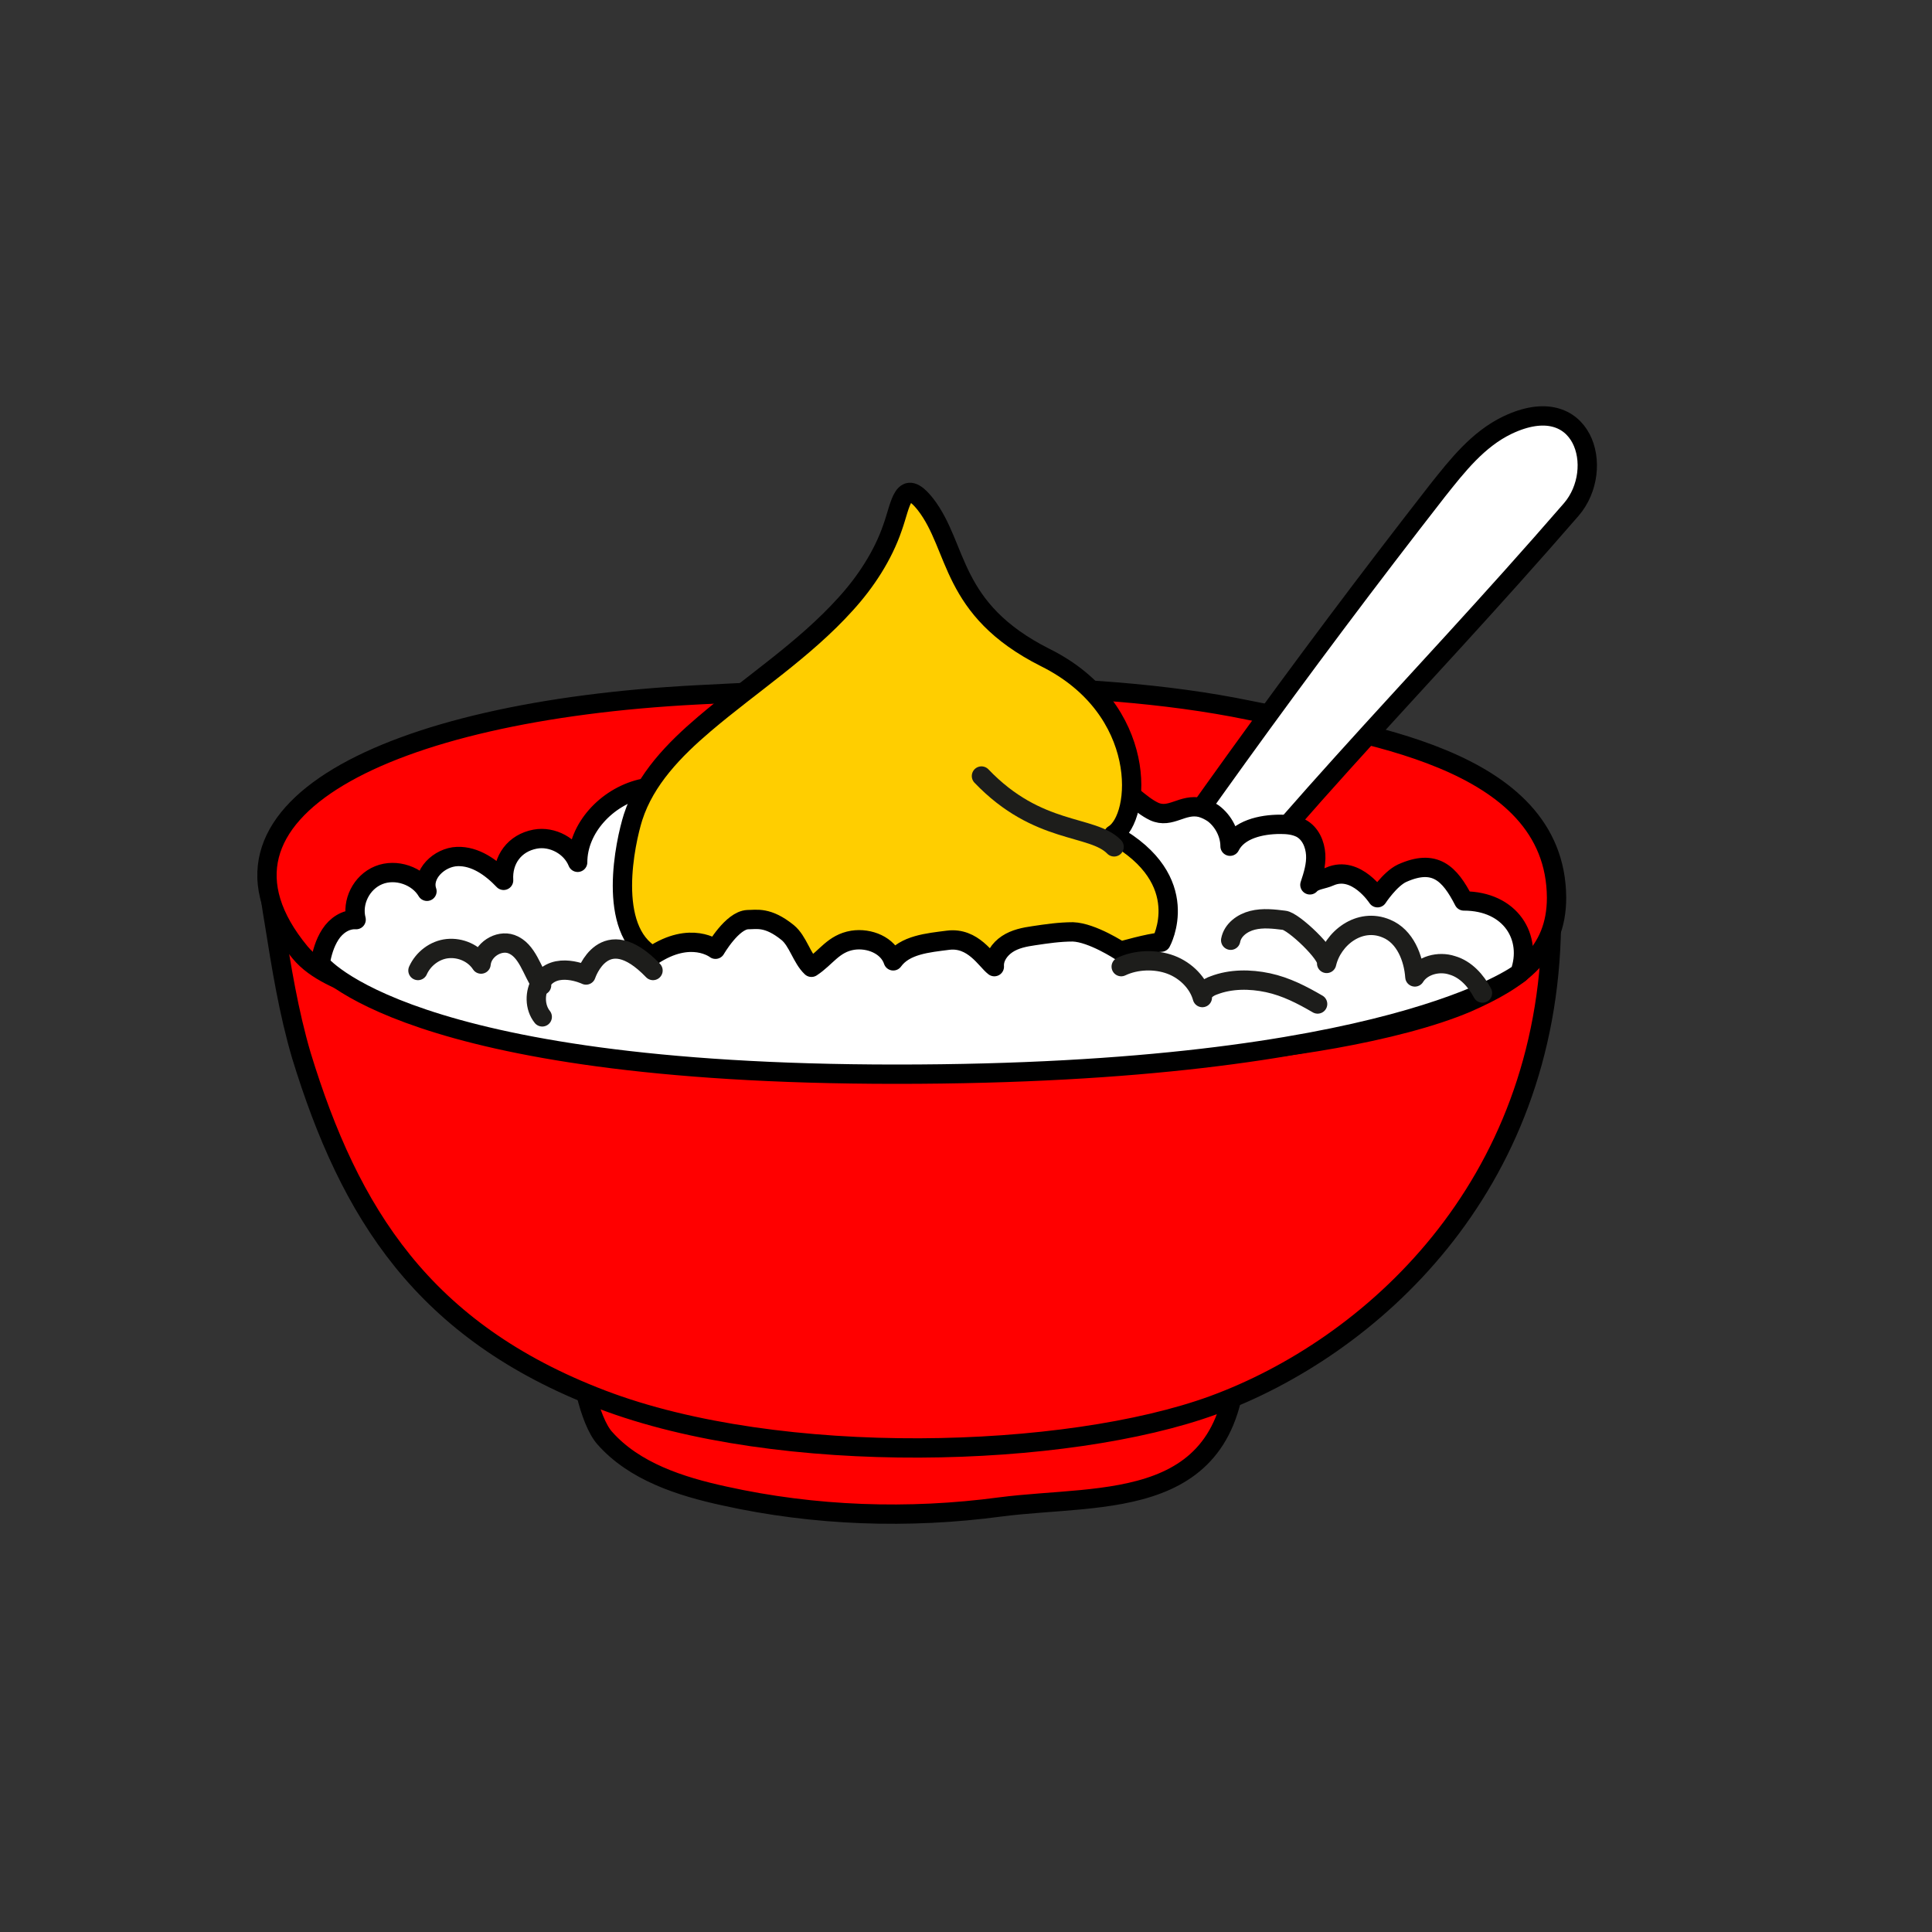 <?xml version="1.0" encoding="utf-8"?>
<!-- Generator: Adobe Illustrator 23.0.1, SVG Export Plug-In . SVG Version: 6.00 Build 0)  -->
<svg version="1.1" id="Layer_1" xmlns="http://www.w3.org/2000/svg" xmlns:xlink="http://www.w3.org/1999/xlink" x="0px" y="0px"
	 viewBox="0 0 300 300" style="enable-background:new 0 0 300 300;" xml:space="preserve">
<rect x="0" y="0" width="300" height="300" fill="#333333" stroke="none"/>
<style type="text/css">
	.st0{fill:#FF0000;stroke:#000000;stroke-width:3;stroke-linecap:round;stroke-linejoin:round;stroke-miterlimit:10;}
	.st1{fill:#FFFFFF;stroke:#000000;stroke-width:3;stroke-linecap:round;stroke-linejoin:round;stroke-miterlimit:10;}
	.st2{fill:#FFCE00;stroke:#000000;stroke-width:3;stroke-linecap:round;stroke-linejoin:round;stroke-miterlimit:10;}
	.st3{fill:none;stroke:#1D1D1B;stroke-width:3;stroke-linecap:round;stroke-linejoin:round;stroke-miterlimit:10;}
	.st4{fill:none;}
</style>
<g>
	<g>
		<path class="st0" d="M90.1,208.8c-0.3,3.6,1.4,11.8,3.8,14.5c4.6,5.2,11.7,7.5,18.6,9c14,3.1,28.6,3.6,42.8,1.7
			c16.1-2.1,36.9,1.1,36.8-25.2"/>
		<path class="st0" d="M41.5,136.4c0.4,2.3,0.7,4.6,1.1,6.9c1.1,6.9,2.2,13.8,4.2,20.6c7.5,24.5,18.9,42.8,46.6,53.4
			s72.3,9.2,95,0.9c24.3-8.9,52-33.6,52.5-74.6"/>
		<path class="st0" d="M241.7,139.4c-0.1-22-31.2-25.7-47.7-29.1c-26.1-5.4-59.2-3.8-85.8-2.4c-48.3,2.5-79.6,18.2-61.6,40
			c2.5,3,6.5,4.4,10.1,5.9c22,8.8,46.3,12.5,70,10.5c21.4-1.8,37.6,0.1,59.2-0.6c11.8-0.4,31.1-3.4,41.9-8
			C236,152.1,241.7,148,241.7,139.4z"/>
		<path class="st1" d="M162.7,160.1c19.1-28.7,39.3-56.7,60.5-83.9c3.1-3.9,6.3-8,10.9-10.2c11.8-5.6,15.3,6.8,9.9,13.1
			c-25.3,29.2-45.9,48.5-70.9,82.2"/>
		<path class="st1" d="M49.7,149.6C49,149.2,49.6,150.4,49.7,149.6c0.3-1.6,0.7-3.1,1.6-4.5s2.4-2.4,4-2.3c-0.7-2.7,0.8-5.8,3.5-6.9
			c2.7-1.1,6.1,0.1,7.5,2.5c-0.9-2.6,1.9-5.3,4.7-5.4c2.8-0.1,5.3,1.7,7.2,3.7c-0.2-3.2,1.7-5.8,4.9-6.4c2.7-0.5,5.6,1.1,6.6,3.6
			c0-5.3,4.5-10.1,9.8-11.4s11.1,0.4,15.4,3.7c0.8,0.6,1.6,1.3,2.6,1.4c2,0.2,3.3-2.1,4.4-3.7c3.8-5.3,11.4-6.2,18-6
			c6.2,0.2,11.1,1.4,14.6,6.8c0.6-1.2,1.9-1.9,3.2-2.4c4.8-1.9,10.2-2.3,15.1-0.5c2.5,0.9,4.1,3.1,6.4,4.2c2.6,1.2,4.4-1.3,7.3-0.6
			c0.7,0.2,1.3,0.5,1.9,0.9c1.6,1.2,2.6,3.2,2.6,5.1c1.3-2.6,4.8-3.4,7.8-3.4c1.1,0,2.2,0.1,3.2,0.6c1.5,0.8,2.2,2.5,2.3,4.1
			s-0.4,3.2-0.9,4.7c0.7-0.8,2-0.8,3.1-1.3c4.1-1.8,7.4,3.3,7.4,3.3s1.9-2.9,3.8-3.8c5.1-2.3,7.4,0,9.6,4.3c7.3,0,10.7,5.7,8.7,11.2
			c0,0-20.3,15.7-96.8,15.7C62.7,166.8,49.7,149.6,49.7,149.6z"/>
		<path class="st2" d="M131.3,93.8c-6.4,7.1-14.6,12.4-21.9,18.6c-4.7,4-9.2,8.6-11.1,14.5c-1.2,3.8-4.2,17.4,3,21.5
			c6-4,9.8-1,9.8-1s2.6-4.5,5-4.6c1.4,0,3.1-0.5,6.2,2c1.6,1.3,2.2,4,3.7,5.4c2.3-1.5,3.4-3.7,6.4-4.2c2.6-0.4,5.5,0.8,6.3,3.2
			c1.8-2.5,5.4-2.8,8.5-3.2c3.9-0.5,5.9,3.1,7.2,4.1c-0.1-1.4,0.8-2.7,2-3.5s2.7-1.1,4.1-1.3c2-0.3,4-0.6,6.1-0.6c3,0.1,7.4,3,7.4,3
			s4.5-1.3,6.3-1.4c0,0,5.3-9.6-7.4-16.7c4.4-2.6,5.5-19.5-10.6-27.5c-14.9-7.5-13.4-17.1-18.6-23.8c-3.5-4.4-3.8,0-5.1,3.6
			C137.1,86.3,134.4,90.4,131.3,93.8z"/>
	</g>
	<path class="st3" d="M174.1,150.1c2.3-1.1,5.3-1.2,7.7-0.3s4.3,2.9,4.9,5.1c-0.1-0.9,0.9-1.6,1.8-1.9c2.6-1,5.6-1,8.4-0.4
		c2.8,0.6,5.3,1.9,7.7,3.3"/>
	<path class="st3" d="M230.2,154.2c-1-1.9-2.6-3.7-4.7-4.3c-2.1-0.7-4.7,0-5.8,1.8c-0.2-2.9-1.5-6.3-4.4-7.5
		c-4.2-1.8-8.4,1.5-9.3,5.4c0.4-1.3-5.2-6.6-6.6-6.7c-1.6-0.2-3.3-0.4-4.9,0c-1.6,0.4-3.1,1.5-3.4,3.1"/>
	<path class="st3" d="M84.1,153c-1.5-2.2-2.2-5.5-4.7-6.4c-2-0.7-4.5,0.9-4.7,3.1c-1.1-1.7-3.2-2.6-5.2-2.4c-2,0.2-3.8,1.6-4.6,3.4"
		/>
	<path class="st3" d="M101.4,150.7c-7.6-7.9-10.4,0.7-10.4,0.7s-4.8-2.3-7,1.1c-1,1.6-1,3.9,0.2,5.4"/>
	<path class="st3" d="M152.4,120.5c8.8,9.2,17.2,7.5,20.6,11"/>
</g>
<rect class="st4" width="300" height="300"/>
</svg>
